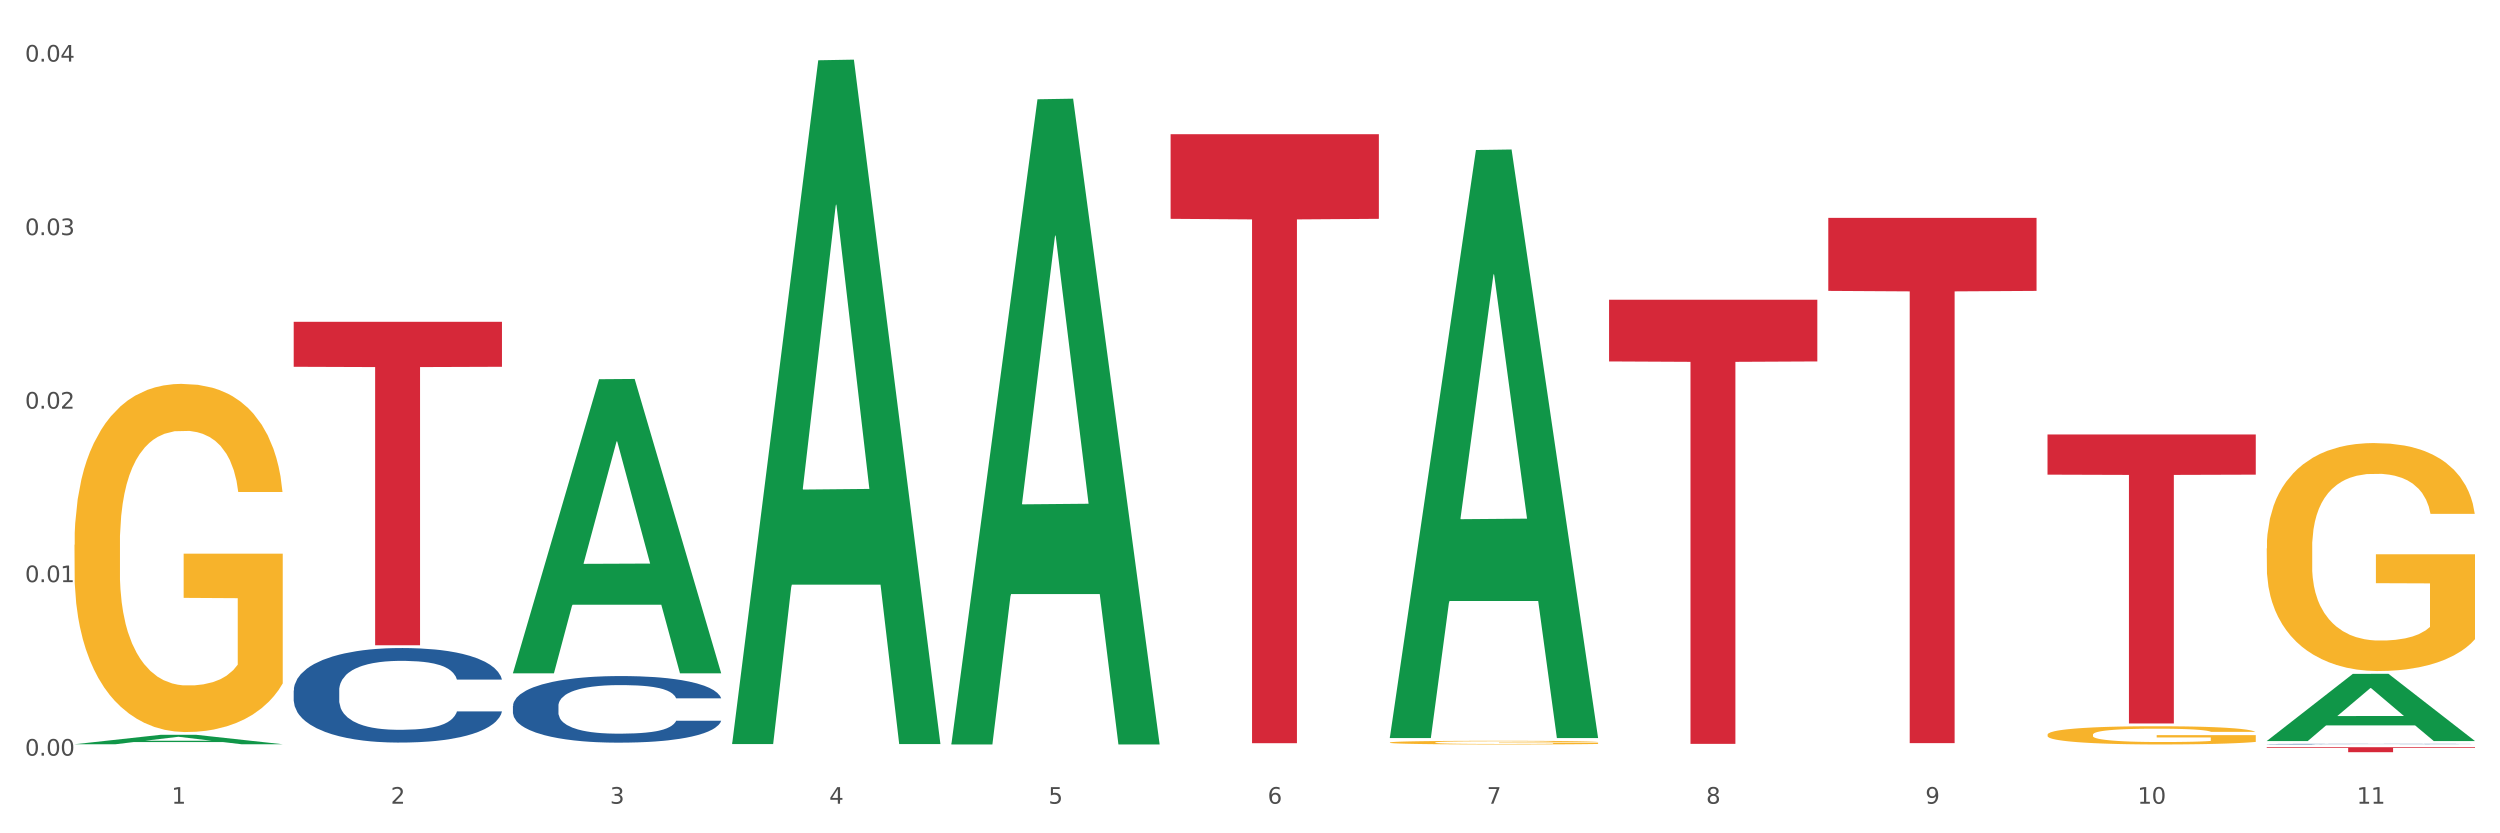 <?xml version="1.0" encoding="utf-8" standalone="no"?>
<!DOCTYPE svg PUBLIC "-//W3C//DTD SVG 1.1//EN"
  "http://www.w3.org/Graphics/SVG/1.1/DTD/svg11.dtd">
<svg xmlns:xlink="http://www.w3.org/1999/xlink" width="1080pt" height="360pt" viewBox="0 0 1080 360" xmlns="http://www.w3.org/2000/svg" version="1.1">
 <rect x="0" y="0" width="1080" height="360" fill="#333333" stroke="none"/>
 <defs>
  <style type="text/css">*{stroke-linejoin: round; stroke-linecap: butt}</style>
 </defs>
 <g id="figure_1">
  <g id="patch_1">
   <path d="M 0 360 
L 1080 360 
L 1080 0 
L 0 0 
z
" style="fill: #ffffff; stroke: #ffffff; stroke-linejoin: miter"/>
  </g>
  <g id="axes_1">
   <g id="matplotlib.axis_1">
    <g id="xtick_1">
     <g id="text_1">
      <!-- 1 -->
      <g style="fill: #4d4d4d" transform="translate(74.106 347.204) scale(0.096 -0.096)">
       <defs>
        <path id="DejaVuSans-31" d="M 794 531 
L 1825 531 
L 1825 4091 
L 703 3866 
L 703 4441 
L 1819 4666 
L 2450 4666 
L 2450 531 
L 3481 531 
L 3481 0 
L 794 0 
L 794 531 
z
" transform="scale(0.016)"/>
       </defs>
       <use xlink:href="#DejaVuSans-31"/>
      </g>
     </g>
    </g>
    <g id="xtick_2">
     <g id="text_2">
      <!-- 2 -->
      <g style="fill: #4d4d4d" transform="translate(168.812 347.204) scale(0.096 -0.096)">
       <defs>
        <path id="DejaVuSans-32" d="M 1228 531 
L 3431 531 
L 3431 0 
L 469 0 
L 469 531 
Q 828 903 1448 1529 
Q 2069 2156 2228 2338 
Q 2531 2678 2651 2914 
Q 2772 3150 2772 3378 
Q 2772 3750 2511 3984 
Q 2250 4219 1831 4219 
Q 1534 4219 1204 4116 
Q 875 4013 500 3803 
L 500 4441 
Q 881 4594 1212 4672 
Q 1544 4750 1819 4750 
Q 2544 4750 2975 4387 
Q 3406 4025 3406 3419 
Q 3406 3131 3298 2873 
Q 3191 2616 2906 2266 
Q 2828 2175 2409 1742 
Q 1991 1309 1228 531 
z
" transform="scale(0.016)"/>
       </defs>
       <use xlink:href="#DejaVuSans-32"/>
      </g>
     </g>
    </g>
    <g id="xtick_3">
     <g id="text_3">
      <!-- 3 -->
      <g style="fill: #4d4d4d" transform="translate(263.517 347.204) scale(0.096 -0.096)">
       <defs>
        <path id="DejaVuSans-33" d="M 2597 2516 
Q 3050 2419 3304 2112 
Q 3559 1806 3559 1356 
Q 3559 666 3084 287 
Q 2609 -91 1734 -91 
Q 1441 -91 1130 -33 
Q 819 25 488 141 
L 488 750 
Q 750 597 1062 519 
Q 1375 441 1716 441 
Q 2309 441 2620 675 
Q 2931 909 2931 1356 
Q 2931 1769 2642 2001 
Q 2353 2234 1838 2234 
L 1294 2234 
L 1294 2753 
L 1863 2753 
Q 2328 2753 2575 2939 
Q 2822 3125 2822 3475 
Q 2822 3834 2567 4026 
Q 2313 4219 1838 4219 
Q 1578 4219 1281 4162 
Q 984 4106 628 3988 
L 628 4550 
Q 988 4650 1302 4700 
Q 1616 4750 1894 4750 
Q 2613 4750 3031 4423 
Q 3450 4097 3450 3541 
Q 3450 3153 3228 2886 
Q 3006 2619 2597 2516 
z
" transform="scale(0.016)"/>
       </defs>
       <use xlink:href="#DejaVuSans-33"/>
      </g>
     </g>
    </g>
    <g id="xtick_4">
     <g id="text_4">
      <!-- 4 -->
      <g style="fill: #4d4d4d" transform="translate(358.223 347.204) scale(0.096 -0.096)">
       <defs>
        <path id="DejaVuSans-34" d="M 2419 4116 
L 825 1625 
L 2419 1625 
L 2419 4116 
z
M 2253 4666 
L 3047 4666 
L 3047 1625 
L 3713 1625 
L 3713 1100 
L 3047 1100 
L 3047 0 
L 2419 0 
L 2419 1100 
L 313 1100 
L 313 1709 
L 2253 4666 
z
" transform="scale(0.016)"/>
       </defs>
       <use xlink:href="#DejaVuSans-34"/>
      </g>
     </g>
    </g>
    <g id="xtick_5">
     <g id="text_5">
      <!-- 5 -->
      <g style="fill: #4d4d4d" transform="translate(452.928 347.204) scale(0.096 -0.096)">
       <defs>
        <path id="DejaVuSans-35" d="M 691 4666 
L 3169 4666 
L 3169 4134 
L 1269 4134 
L 1269 2991 
Q 1406 3038 1543 3061 
Q 1681 3084 1819 3084 
Q 2600 3084 3056 2656 
Q 3513 2228 3513 1497 
Q 3513 744 3044 326 
Q 2575 -91 1722 -91 
Q 1428 -91 1123 -41 
Q 819 9 494 109 
L 494 744 
Q 775 591 1075 516 
Q 1375 441 1709 441 
Q 2250 441 2565 725 
Q 2881 1009 2881 1497 
Q 2881 1984 2565 2268 
Q 2250 2553 1709 2553 
Q 1456 2553 1204 2497 
Q 953 2441 691 2322 
L 691 4666 
z
" transform="scale(0.016)"/>
       </defs>
       <use xlink:href="#DejaVuSans-35"/>
      </g>
     </g>
    </g>
    <g id="xtick_6">
     <g id="text_6">
      <!-- 6 -->
      <g style="fill: #4d4d4d" transform="translate(547.634 347.204) scale(0.096 -0.096)">
       <defs>
        <path id="DejaVuSans-36" d="M 2113 2584 
Q 1688 2584 1439 2293 
Q 1191 2003 1191 1497 
Q 1191 994 1439 701 
Q 1688 409 2113 409 
Q 2538 409 2786 701 
Q 3034 994 3034 1497 
Q 3034 2003 2786 2293 
Q 2538 2584 2113 2584 
z
M 3366 4563 
L 3366 3988 
Q 3128 4100 2886 4159 
Q 2644 4219 2406 4219 
Q 1781 4219 1451 3797 
Q 1122 3375 1075 2522 
Q 1259 2794 1537 2939 
Q 1816 3084 2150 3084 
Q 2853 3084 3261 2657 
Q 3669 2231 3669 1497 
Q 3669 778 3244 343 
Q 2819 -91 2113 -91 
Q 1303 -91 875 529 
Q 447 1150 447 2328 
Q 447 3434 972 4092 
Q 1497 4750 2381 4750 
Q 2619 4750 2861 4703 
Q 3103 4656 3366 4563 
z
" transform="scale(0.016)"/>
       </defs>
       <use xlink:href="#DejaVuSans-36"/>
      </g>
     </g>
    </g>
    <g id="xtick_7">
     <g id="text_7">
      <!-- 7 -->
      <g style="fill: #4d4d4d" transform="translate(642.339 347.204) scale(0.096 -0.096)">
       <defs>
        <path id="DejaVuSans-37" d="M 525 4666 
L 3525 4666 
L 3525 4397 
L 1831 0 
L 1172 0 
L 2766 4134 
L 525 4134 
L 525 4666 
z
" transform="scale(0.016)"/>
       </defs>
       <use xlink:href="#DejaVuSans-37"/>
      </g>
     </g>
    </g>
    <g id="xtick_8">
     <g id="text_8">
      <!-- 8 -->
      <g style="fill: #4d4d4d" transform="translate(737.044 347.204) scale(0.096 -0.096)">
       <defs>
        <path id="DejaVuSans-38" d="M 2034 2216 
Q 1584 2216 1326 1975 
Q 1069 1734 1069 1313 
Q 1069 891 1326 650 
Q 1584 409 2034 409 
Q 2484 409 2743 651 
Q 3003 894 3003 1313 
Q 3003 1734 2745 1975 
Q 2488 2216 2034 2216 
z
M 1403 2484 
Q 997 2584 770 2862 
Q 544 3141 544 3541 
Q 544 4100 942 4425 
Q 1341 4750 2034 4750 
Q 2731 4750 3128 4425 
Q 3525 4100 3525 3541 
Q 3525 3141 3298 2862 
Q 3072 2584 2669 2484 
Q 3125 2378 3379 2068 
Q 3634 1759 3634 1313 
Q 3634 634 3220 271 
Q 2806 -91 2034 -91 
Q 1263 -91 848 271 
Q 434 634 434 1313 
Q 434 1759 690 2068 
Q 947 2378 1403 2484 
z
M 1172 3481 
Q 1172 3119 1398 2916 
Q 1625 2713 2034 2713 
Q 2441 2713 2670 2916 
Q 2900 3119 2900 3481 
Q 2900 3844 2670 4047 
Q 2441 4250 2034 4250 
Q 1625 4250 1398 4047 
Q 1172 3844 1172 3481 
z
" transform="scale(0.016)"/>
       </defs>
       <use xlink:href="#DejaVuSans-38"/>
      </g>
     </g>
    </g>
    <g id="xtick_9">
     <g id="text_9">
      <!-- 9 -->
      <g style="fill: #4d4d4d" transform="translate(831.75 347.204) scale(0.096 -0.096)">
       <defs>
        <path id="DejaVuSans-39" d="M 703 97 
L 703 672 
Q 941 559 1184 500 
Q 1428 441 1663 441 
Q 2288 441 2617 861 
Q 2947 1281 2994 2138 
Q 2813 1869 2534 1725 
Q 2256 1581 1919 1581 
Q 1219 1581 811 2004 
Q 403 2428 403 3163 
Q 403 3881 828 4315 
Q 1253 4750 1959 4750 
Q 2769 4750 3195 4129 
Q 3622 3509 3622 2328 
Q 3622 1225 3098 567 
Q 2575 -91 1691 -91 
Q 1453 -91 1209 -44 
Q 966 3 703 97 
z
M 1959 2075 
Q 2384 2075 2632 2365 
Q 2881 2656 2881 3163 
Q 2881 3666 2632 3958 
Q 2384 4250 1959 4250 
Q 1534 4250 1286 3958 
Q 1038 3666 1038 3163 
Q 1038 2656 1286 2365 
Q 1534 2075 1959 2075 
z
" transform="scale(0.016)"/>
       </defs>
       <use xlink:href="#DejaVuSans-39"/>
      </g>
     </g>
    </g>
    <g id="xtick_10">
     <g id="text_10">
      <!-- 10 -->
      <g style="fill: #4d4d4d" transform="translate(923.401 347.204) scale(0.096 -0.096)">
       <defs>
        <path id="DejaVuSans-30" d="M 2034 4250 
Q 1547 4250 1301 3770 
Q 1056 3291 1056 2328 
Q 1056 1369 1301 889 
Q 1547 409 2034 409 
Q 2525 409 2770 889 
Q 3016 1369 3016 2328 
Q 3016 3291 2770 3770 
Q 2525 4250 2034 4250 
z
M 2034 4750 
Q 2819 4750 3233 4129 
Q 3647 3509 3647 2328 
Q 3647 1150 3233 529 
Q 2819 -91 2034 -91 
Q 1250 -91 836 529 
Q 422 1150 422 2328 
Q 422 3509 836 4129 
Q 1250 4750 2034 4750 
z
" transform="scale(0.016)"/>
       </defs>
       <use xlink:href="#DejaVuSans-31"/>
       <use xlink:href="#DejaVuSans-30" transform="translate(63.623 0)"/>
      </g>
     </g>
    </g>
    <g id="xtick_11">
     <g id="text_11">
      <!-- 11 -->
      <g style="fill: #4d4d4d" transform="translate(1018.107 347.204) scale(0.096 -0.096)">
       <use xlink:href="#DejaVuSans-31"/>
       <use xlink:href="#DejaVuSans-31" transform="translate(63.623 0)"/>
      </g>
     </g>
    </g>
    <g id="xtick_12"/>
    <g id="xtick_13"/>
    <g id="xtick_14"/>
    <g id="xtick_15"/>
    <g id="xtick_16"/>
    <g id="xtick_17"/>
    <g id="xtick_18"/>
    <g id="xtick_19"/>
    <g id="xtick_20"/>
    <g id="xtick_21"/>
   </g>
   <g id="matplotlib.axis_2">
    <g id="ytick_1">
     <g id="text_12">
      <!-- 0.00 -->
      <g style="fill: #4d4d4d" transform="translate(10.8 326.444) scale(0.096 -0.096)">
       <defs>
        <path id="DejaVuSans-2e" d="M 684 794 
L 1344 794 
L 1344 0 
L 684 0 
L 684 794 
z
" transform="scale(0.016)"/>
       </defs>
       <use xlink:href="#DejaVuSans-30"/>
       <use xlink:href="#DejaVuSans-2e" transform="translate(63.623 0)"/>
       <use xlink:href="#DejaVuSans-30" transform="translate(95.41 0)"/>
       <use xlink:href="#DejaVuSans-30" transform="translate(159.033 0)"/>
      </g>
     </g>
    </g>
    <g id="ytick_2">
     <g id="text_13">
      <!-- 0.01 -->
      <g style="fill: #4d4d4d" transform="translate(10.8 251.488) scale(0.096 -0.096)">
       <use xlink:href="#DejaVuSans-30"/>
       <use xlink:href="#DejaVuSans-2e" transform="translate(63.623 0)"/>
       <use xlink:href="#DejaVuSans-30" transform="translate(95.41 0)"/>
       <use xlink:href="#DejaVuSans-31" transform="translate(159.033 0)"/>
      </g>
     </g>
    </g>
    <g id="ytick_3">
     <g id="text_14">
      <!-- 0.02 -->
      <g style="fill: #4d4d4d" transform="translate(10.8 176.532) scale(0.096 -0.096)">
       <use xlink:href="#DejaVuSans-30"/>
       <use xlink:href="#DejaVuSans-2e" transform="translate(63.623 0)"/>
       <use xlink:href="#DejaVuSans-30" transform="translate(95.41 0)"/>
       <use xlink:href="#DejaVuSans-32" transform="translate(159.033 0)"/>
      </g>
     </g>
    </g>
    <g id="ytick_4">
     <g id="text_15">
      <!-- 0.03 -->
      <g style="fill: #4d4d4d" transform="translate(10.8 101.575) scale(0.096 -0.096)">
       <use xlink:href="#DejaVuSans-30"/>
       <use xlink:href="#DejaVuSans-2e" transform="translate(63.623 0)"/>
       <use xlink:href="#DejaVuSans-30" transform="translate(95.41 0)"/>
       <use xlink:href="#DejaVuSans-33" transform="translate(159.033 0)"/>
      </g>
     </g>
    </g>
    <g id="ytick_5">
     <g id="text_16">
      <!-- 0.04 -->
      <g style="fill: #4d4d4d" transform="translate(10.8 26.619) scale(0.096 -0.096)">
       <use xlink:href="#DejaVuSans-30"/>
       <use xlink:href="#DejaVuSans-2e" transform="translate(63.623 0)"/>
       <use xlink:href="#DejaVuSans-30" transform="translate(95.41 0)"/>
       <use xlink:href="#DejaVuSans-34" transform="translate(159.033 0)"/>
      </g>
     </g>
    </g>
    <g id="ytick_6"/>
    <g id="ytick_7"/>
    <g id="ytick_8"/>
    <g id="ytick_9"/>
   </g>
   <g id="PolyCollection_1">
    <path d="M 32.175 321.508 
L 32.268 321.504 
L 69.369 317.441 
L 84.766 317.438 
L 122.145 321.516 
L 104.337 321.516 
L 96.267 320.566 
L 57.96 320.566 
L 57.682 320.581 
L 49.891 321.516 
L 32.175 321.516 
L 32.175 321.508 
L 62.783 319.999 
L 91.444 319.995 
L 77.253 318.307 
L 77.067 318.299 
L 76.882 318.311 
L 62.691 319.995 
L 62.783 319.999 
L 32.175 321.508 
z
" clip-path="url(#pc947704887)" style="fill: #109648"/>
    <path d="M 979.23 321.453 
L 979.336 321.453 
L 979.336 321.445 
L 979.655 321.436 
L 980.825 321.417 
L 982.314 321.404 
L 984.866 321.388 
L 986.249 321.381 
L 988.057 321.373 
L 991.779 321.361 
L 996.033 321.351 
L 999.01 321.345 
L 1001.244 321.342 
L 1006.242 321.335 
L 1009.114 321.332 
L 1012.091 321.33 
L 1014.644 321.328 
L 1018.898 321.327 
L 1022.301 321.326 
L 1026.236 321.326 
L 1029.532 321.326 
L 1033.893 321.327 
L 1040.273 321.33 
L 1042.719 321.332 
L 1046.016 321.335 
L 1049.419 321.339 
L 1052.184 321.343 
L 1055.375 321.349 
L 1058.672 321.357 
L 1061.862 321.367 
L 1064.095 321.376 
L 1065.903 321.385 
L 1067.498 321.397 
L 1068.668 321.41 
L 1069.2 321.42 
L 1049.738 321.42 
L 1049.207 321.411 
L 1048.143 321.4 
L 1047.08 321.393 
L 1045.91 321.388 
L 1044.102 321.381 
L 1042.507 321.377 
L 1039.848 321.372 
L 1037.402 321.369 
L 1035.381 321.367 
L 1032.935 321.366 
L 1027.724 321.364 
L 1024.002 321.364 
L 1021.663 321.365 
L 1018.791 321.366 
L 1016.345 321.368 
L 1013.474 321.371 
L 1011.24 321.374 
L 1009.007 321.379 
L 1007.731 321.382 
L 1005.817 321.387 
L 1004.541 321.392 
L 1002.839 321.4 
L 1001.882 321.406 
L 1000.18 321.421 
L 999.436 321.431 
L 999.117 321.439 
L 998.904 321.447 
L 998.904 321.488 
L 999.542 321.506 
L 1000.074 321.514 
L 1000.925 321.522 
L 1002.52 321.534 
L 1004.86 321.545 
L 1007.306 321.553 
L 1009.326 321.558 
L 1011.24 321.561 
L 1013.155 321.564 
L 1015.494 321.567 
L 1017.409 321.568 
L 1020.28 321.57 
L 1023.683 321.571 
L 1026.342 321.571 
L 1031.766 321.569 
L 1034.212 321.568 
L 1036.551 321.566 
L 1039.104 321.563 
L 1041.124 321.56 
L 1042.294 321.558 
L 1044.208 321.553 
L 1045.697 321.548 
L 1046.973 321.542 
L 1047.824 321.537 
L 1048.781 321.529 
L 1049.526 321.52 
L 1049.738 321.516 
L 1069.2 321.516 
L 1068.775 321.525 
L 1068.03 321.534 
L 1066.541 321.546 
L 1065.371 321.553 
L 1063.564 321.562 
L 1061.649 321.569 
L 1058.991 321.577 
L 1056.545 321.583 
L 1053.992 321.588 
L 1051.227 321.593 
L 1046.229 321.599 
L 1044.421 321.601 
L 1040.592 321.604 
L 1037.615 321.606 
L 1033.254 321.608 
L 1028.788 321.609 
L 1024.109 321.609 
L 1019.961 321.609 
L 1015.388 321.607 
L 1012.517 321.605 
L 1009.326 321.603 
L 1005.604 321.599 
L 1002.095 321.595 
L 998.798 321.59 
L 995.714 321.584 
L 992.842 321.577 
L 989.12 321.566 
L 986.355 321.555 
L 984.334 321.545 
L 982.952 321.537 
L 981.569 321.526 
L 980.825 321.518 
L 979.655 321.5 
L 979.23 321.483 
L 979.23 321.453 
z
" clip-path="url(#pc947704887)" style="fill: #255c99"/>
    <path d="M 32.175 235.337 
L 32.281 235.199 
L 32.281 230.254 
L 32.494 225.995 
L 33.556 215.692 
L 35.149 207.175 
L 36.318 202.642 
L 37.486 198.933 
L 38.867 195.224 
L 40.567 191.377 
L 43.647 185.745 
L 45.559 182.86 
L 47.896 179.838 
L 52.145 175.442 
L 55.225 172.969 
L 58.412 170.909 
L 63.617 168.436 
L 67.016 167.337 
L 70.627 166.513 
L 74.983 165.963 
L 78.275 165.826 
L 85.499 166.238 
L 91.659 167.474 
L 94.634 168.436 
L 98.458 170.084 
L 100.476 171.183 
L 103.769 173.381 
L 107.168 176.266 
L 109.505 178.739 
L 113.01 183.41 
L 115.666 188.08 
L 118.109 193.85 
L 119.383 197.834 
L 120.339 201.543 
L 121.189 205.801 
L 122.039 212.533 
L 102.919 212.533 
L 102.175 207.725 
L 101.007 203.191 
L 99.307 198.795 
L 97.82 196.048 
L 95.271 192.614 
L 92.934 190.416 
L 90.491 188.767 
L 87.517 187.393 
L 85.18 186.707 
L 81.887 186.157 
L 75.407 186.294 
L 71.052 187.393 
L 68.078 188.767 
L 66.166 190.004 
L 64.467 191.377 
L 62.555 193.3 
L 60.324 196.185 
L 58.731 198.795 
L 57.137 202.092 
L 55.863 205.389 
L 54.694 209.236 
L 53.738 213.357 
L 52.995 217.616 
L 52.357 222.836 
L 51.826 231.49 
L 51.826 250.31 
L 52.039 254.569 
L 52.57 260.201 
L 53.207 264.46 
L 54.269 269.543 
L 55.225 272.977 
L 57.031 277.922 
L 59.049 282.043 
L 60.643 284.654 
L 62.236 286.852 
L 64.998 289.874 
L 68.078 292.346 
L 70.734 293.858 
L 74.345 295.231 
L 76.788 295.781 
L 78.913 296.056 
L 84.118 296.056 
L 87.835 295.643 
L 91.978 294.682 
L 95.165 293.445 
L 97.82 291.934 
L 100.795 289.462 
L 102.707 287.126 
L 102.707 258.415 
L 79.338 258.278 
L 79.338 239.183 
L 122.145 239.183 
L 122.145 295.231 
L 120.339 298.116 
L 118.321 300.726 
L 116.197 303.062 
L 113.01 305.946 
L 109.186 308.694 
L 105.787 310.617 
L 102.175 312.266 
L 97.927 313.777 
L 92.403 315.15 
L 89.004 315.7 
L 84.755 316.112 
L 79.763 316.249 
L 75.407 315.975 
L 71.159 315.288 
L 66.697 314.051 
L 62.342 312.266 
L 59.049 310.48 
L 55.756 308.282 
L 52.251 305.397 
L 49.489 302.649 
L 47.365 300.177 
L 45.028 297.017 
L 42.479 292.896 
L 40.567 289.187 
L 38.867 285.34 
L 37.061 280.395 
L 35.787 276.136 
L 34.512 270.779 
L 33.768 266.795 
L 32.919 260.613 
L 32.281 251.959 
L 32.175 235.337 
z
" clip-path="url(#pc947704887)" style="fill: #f7b32b"/>
    <path d="M 600.408 320.755 
L 600.514 320.754 
L 600.514 320.702 
L 600.727 320.657 
L 601.789 320.548 
L 603.382 320.458 
L 604.551 320.41 
L 605.719 320.371 
L 607.1 320.332 
L 608.799 320.291 
L 611.88 320.232 
L 613.792 320.202 
L 616.129 320.17 
L 620.378 320.123 
L 623.458 320.097 
L 626.645 320.075 
L 631.85 320.049 
L 635.249 320.038 
L 638.86 320.029 
L 643.215 320.023 
L 646.508 320.022 
L 653.731 320.026 
L 659.892 320.039 
L 662.867 320.049 
L 666.691 320.067 
L 668.709 320.078 
L 672.002 320.101 
L 675.401 320.132 
L 677.738 320.158 
L 681.243 320.207 
L 683.899 320.257 
L 686.342 320.317 
L 687.616 320.36 
L 688.572 320.399 
L 689.422 320.444 
L 690.272 320.515 
L 671.152 320.515 
L 670.408 320.464 
L 669.24 320.416 
L 667.54 320.37 
L 666.053 320.341 
L 663.504 320.304 
L 661.167 320.281 
L 658.724 320.264 
L 655.75 320.249 
L 653.413 320.242 
L 650.12 320.236 
L 643.64 320.238 
L 639.285 320.249 
L 636.311 320.264 
L 634.399 320.277 
L 632.699 320.291 
L 630.787 320.312 
L 628.557 320.342 
L 626.963 320.37 
L 625.37 320.404 
L 624.095 320.439 
L 622.927 320.48 
L 621.971 320.523 
L 621.227 320.568 
L 620.59 320.623 
L 620.059 320.715 
L 620.059 320.913 
L 620.271 320.958 
L 620.803 321.018 
L 621.44 321.063 
L 622.502 321.116 
L 623.458 321.152 
L 625.264 321.205 
L 627.282 321.248 
L 628.875 321.276 
L 630.469 321.299 
L 633.231 321.331 
L 636.311 321.357 
L 638.967 321.373 
L 642.578 321.387 
L 645.021 321.393 
L 647.146 321.396 
L 652.351 321.396 
L 656.068 321.392 
L 660.211 321.381 
L 663.398 321.368 
L 666.053 321.352 
L 669.027 321.326 
L 670.939 321.302 
L 670.939 320.999 
L 647.571 320.997 
L 647.571 320.796 
L 690.378 320.796 
L 690.378 321.387 
L 688.572 321.418 
L 686.554 321.445 
L 684.43 321.47 
L 681.243 321.5 
L 677.419 321.529 
L 674.02 321.55 
L 670.408 321.567 
L 666.159 321.583 
L 660.636 321.597 
L 657.237 321.603 
L 652.988 321.608 
L 647.995 321.609 
L 643.64 321.606 
L 639.391 321.599 
L 634.93 321.586 
L 630.575 321.567 
L 627.282 321.548 
L 623.989 321.525 
L 620.484 321.495 
L 617.722 321.466 
L 615.598 321.439 
L 613.261 321.406 
L 610.711 321.363 
L 608.799 321.323 
L 607.1 321.283 
L 605.294 321.231 
L 604.019 321.186 
L 602.745 321.129 
L 602.001 321.087 
L 601.151 321.022 
L 600.514 320.931 
L 600.408 320.755 
z
" clip-path="url(#pc947704887)" style="fill: #f7b32b"/>
    <path d="M 884.524 317.374 
L 884.631 317.366 
L 884.631 317.107 
L 884.843 316.885 
L 885.905 316.345 
L 887.499 315.899 
L 888.667 315.662 
L 889.835 315.468 
L 891.216 315.274 
L 892.916 315.072 
L 895.996 314.778 
L 897.908 314.627 
L 900.245 314.468 
L 904.494 314.238 
L 907.575 314.109 
L 910.761 314.001 
L 915.966 313.871 
L 919.365 313.814 
L 922.977 313.771 
L 927.332 313.742 
L 930.625 313.735 
L 937.848 313.756 
L 944.009 313.821 
L 946.983 313.871 
L 950.807 313.958 
L 952.825 314.015 
L 956.118 314.13 
L 959.517 314.281 
L 961.854 314.411 
L 965.359 314.655 
L 968.015 314.9 
L 970.458 315.202 
L 971.733 315.41 
L 972.689 315.605 
L 973.539 315.827 
L 974.388 316.18 
L 955.268 316.18 
L 954.525 315.928 
L 953.356 315.691 
L 951.657 315.461 
L 950.17 315.317 
L 947.62 315.137 
L 945.283 315.022 
L 942.84 314.936 
L 939.866 314.864 
L 937.529 314.828 
L 934.236 314.799 
L 927.757 314.806 
L 923.402 314.864 
L 920.427 314.936 
L 918.515 315 
L 916.816 315.072 
L 914.904 315.173 
L 912.673 315.324 
L 911.08 315.461 
L 909.487 315.633 
L 908.212 315.806 
L 907.043 316.007 
L 906.087 316.223 
L 905.344 316.446 
L 904.707 316.719 
L 904.175 317.172 
L 904.175 318.157 
L 904.388 318.38 
L 904.919 318.675 
L 905.556 318.898 
L 906.619 319.164 
L 907.575 319.344 
L 909.38 319.603 
L 911.399 319.818 
L 912.992 319.955 
L 914.585 320.07 
L 917.347 320.228 
L 920.427 320.358 
L 923.083 320.437 
L 926.695 320.509 
L 929.138 320.538 
L 931.262 320.552 
L 936.467 320.552 
L 940.185 320.53 
L 944.327 320.48 
L 947.514 320.415 
L 950.17 320.336 
L 953.144 320.207 
L 955.056 320.085 
L 955.056 318.582 
L 931.687 318.574 
L 931.687 317.575 
L 974.495 317.575 
L 974.495 320.509 
L 972.689 320.66 
L 970.671 320.796 
L 968.546 320.919 
L 965.359 321.07 
L 961.535 321.214 
L 958.136 321.314 
L 954.525 321.401 
L 950.276 321.48 
L 944.752 321.552 
L 941.353 321.58 
L 937.104 321.602 
L 932.112 321.609 
L 927.757 321.595 
L 923.508 321.559 
L 919.047 321.494 
L 914.691 321.401 
L 911.399 321.307 
L 908.106 321.192 
L 904.6 321.041 
L 901.839 320.897 
L 899.714 320.768 
L 897.377 320.602 
L 894.828 320.387 
L 892.916 320.192 
L 891.216 319.991 
L 889.411 319.732 
L 888.136 319.509 
L 886.861 319.229 
L 886.118 319.02 
L 885.268 318.697 
L 884.631 318.244 
L 884.524 317.374 
z
" clip-path="url(#pc947704887)" style="fill: #f7b32b"/>
    <path d="M 979.23 236.912 
L 979.336 236.822 
L 979.336 233.583 
L 979.548 230.795 
L 980.611 224.048 
L 982.204 218.471 
L 983.372 215.503 
L 984.541 213.074 
L 985.922 210.645 
L 987.621 208.127 
L 990.702 204.439 
L 992.614 202.55 
L 994.951 200.571 
L 999.2 197.692 
L 1002.28 196.073 
L 1005.467 194.724 
L 1010.672 193.105 
L 1014.071 192.385 
L 1017.682 191.845 
L 1022.037 191.485 
L 1025.33 191.395 
L 1032.553 191.665 
L 1038.714 192.475 
L 1041.688 193.105 
L 1045.512 194.184 
L 1047.531 194.904 
L 1050.824 196.343 
L 1054.223 198.232 
L 1056.56 199.851 
L 1060.065 202.909 
L 1062.72 205.968 
L 1065.164 209.746 
L 1066.438 212.355 
L 1067.394 214.783 
L 1068.244 217.572 
L 1069.094 221.98 
L 1049.974 221.98 
L 1049.23 218.831 
L 1048.062 215.863 
L 1046.362 212.984 
L 1044.875 211.185 
L 1042.326 208.936 
L 1039.989 207.497 
L 1037.546 206.418 
L 1034.572 205.518 
L 1032.235 205.068 
L 1028.942 204.708 
L 1022.462 204.798 
L 1018.107 205.518 
L 1015.133 206.418 
L 1013.221 207.227 
L 1011.521 208.127 
L 1009.609 209.386 
L 1007.379 211.275 
L 1005.785 212.984 
L 1004.192 215.143 
L 1002.917 217.302 
L 1001.749 219.821 
L 1000.793 222.519 
L 1000.049 225.308 
L 999.412 228.726 
L 998.881 234.393 
L 998.881 246.717 
L 999.093 249.505 
L 999.624 253.193 
L 1000.262 255.982 
L 1001.324 259.31 
L 1002.28 261.559 
L 1004.086 264.797 
L 1006.104 267.496 
L 1007.697 269.205 
L 1009.291 270.644 
L 1012.052 272.623 
L 1015.133 274.242 
L 1017.788 275.232 
L 1021.4 276.131 
L 1023.843 276.491 
L 1025.968 276.671 
L 1031.172 276.671 
L 1034.89 276.401 
L 1039.033 275.772 
L 1042.22 274.962 
L 1044.875 273.972 
L 1047.849 272.353 
L 1049.761 270.824 
L 1049.761 252.024 
L 1026.392 251.934 
L 1026.392 239.43 
L 1069.2 239.43 
L 1069.2 276.131 
L 1067.394 278.02 
L 1065.376 279.729 
L 1063.252 281.259 
L 1060.065 283.148 
L 1056.241 284.947 
L 1052.842 286.206 
L 1049.23 287.286 
L 1044.981 288.275 
L 1039.458 289.175 
L 1036.059 289.534 
L 1031.81 289.804 
L 1026.817 289.894 
L 1022.462 289.714 
L 1018.213 289.265 
L 1013.752 288.455 
L 1009.397 287.286 
L 1006.104 286.116 
L 1002.811 284.677 
L 999.306 282.788 
L 996.544 280.989 
L 994.42 279.37 
L 992.083 277.301 
L 989.533 274.602 
L 987.621 272.173 
L 985.922 269.655 
L 984.116 266.416 
L 982.841 263.628 
L 981.567 260.12 
L 980.823 257.511 
L 979.973 253.463 
L 979.336 247.796 
L 979.23 236.912 
z
" clip-path="url(#pc947704887)" style="fill: #f7b32b"/>
    <path d="M 126.88 139.031 
L 216.851 139.031 
L 216.851 158.449 
L 181.46 158.58 
L 181.46 278.76 
L 162.058 278.76 
L 162.058 158.58 
L 126.88 158.449 
L 126.88 139.162 
L 126.88 139.031 
z
" clip-path="url(#pc947704887)" style="fill: #d62839"/>
    <path d="M 505.702 57.972 
L 595.673 57.972 
L 595.673 94.534 
L 560.281 94.781 
L 560.281 321.076 
L 540.88 321.076 
L 540.88 94.781 
L 505.702 94.534 
L 505.702 58.219 
L 505.702 57.972 
z
" clip-path="url(#pc947704887)" style="fill: #d62839"/>
    <path d="M 695.113 129.474 
L 785.084 129.474 
L 785.084 156.139 
L 749.692 156.32 
L 749.692 321.357 
L 730.291 321.357 
L 730.291 156.32 
L 695.113 156.139 
L 695.113 129.654 
L 695.113 129.474 
z
" clip-path="url(#pc947704887)" style="fill: #d62839"/>
    <path d="M 789.819 94.129 
L 879.789 94.129 
L 879.789 125.662 
L 844.398 125.875 
L 844.398 321.039 
L 824.997 321.039 
L 824.997 125.875 
L 789.819 125.662 
L 789.819 94.342 
L 789.819 94.129 
z
" clip-path="url(#pc947704887)" style="fill: #d62839"/>
    <path d="M 884.524 187.7 
L 974.495 187.7 
L 974.495 205.05 
L 939.103 205.167 
L 939.103 312.547 
L 919.702 312.547 
L 919.702 205.167 
L 884.524 205.05 
L 884.524 187.818 
L 884.524 187.7 
z
" clip-path="url(#pc947704887)" style="fill: #d62839"/>
    <path d="M 979.23 322.797 
L 1069.2 322.797 
L 1069.2 323.096 
L 1033.809 323.098 
L 1033.809 324.95 
L 1014.408 324.95 
L 1014.408 323.098 
L 979.23 323.096 
L 979.23 322.799 
L 979.23 322.797 
z
" clip-path="url(#pc947704887)" style="fill: #d62839"/>
    <path d="M 221.586 304.985 
L 221.692 304.958 
L 221.692 304.223 
L 222.011 303.224 
L 223.181 301.384 
L 224.67 299.991 
L 227.222 298.362 
L 228.605 297.679 
L 230.413 296.916 
L 234.135 295.681 
L 238.389 294.63 
L 241.367 294.052 
L 243.6 293.684 
L 248.598 293.027 
L 251.47 292.738 
L 254.447 292.501 
L 257 292.344 
L 261.254 292.16 
L 264.657 292.081 
L 268.592 292.054 
L 271.888 292.081 
L 276.249 292.186 
L 282.63 292.501 
L 285.076 292.685 
L 288.372 293.001 
L 291.775 293.421 
L 294.541 293.842 
L 297.731 294.446 
L 301.028 295.234 
L 304.218 296.233 
L 306.451 297.153 
L 308.259 298.125 
L 309.855 299.308 
L 311.024 300.596 
L 311.556 301.673 
L 292.095 301.673 
L 291.563 300.701 
L 290.499 299.65 
L 289.436 298.94 
L 288.266 298.362 
L 286.458 297.705 
L 284.863 297.284 
L 282.204 296.785 
L 279.758 296.47 
L 277.738 296.286 
L 275.292 296.128 
L 270.081 295.97 
L 266.358 295.97 
L 264.019 296.023 
L 261.147 296.154 
L 258.701 296.338 
L 255.83 296.654 
L 253.597 296.995 
L 251.363 297.442 
L 250.087 297.757 
L 248.173 298.336 
L 246.897 298.809 
L 245.195 299.623 
L 244.238 300.202 
L 242.536 301.7 
L 241.792 302.803 
L 241.473 303.566 
L 241.26 304.407 
L 241.26 308.506 
L 241.898 310.346 
L 242.43 311.134 
L 243.281 312.028 
L 244.876 313.184 
L 247.216 314.314 
L 249.662 315.129 
L 251.682 315.629 
L 253.597 315.996 
L 255.511 316.286 
L 257.851 316.548 
L 259.765 316.706 
L 262.636 316.864 
L 266.039 316.943 
L 268.698 316.943 
L 274.122 316.811 
L 276.568 316.68 
L 278.907 316.496 
L 281.46 316.207 
L 283.48 315.891 
L 284.65 315.655 
L 286.564 315.155 
L 288.053 314.63 
L 289.329 314.025 
L 290.18 313.5 
L 291.137 312.711 
L 291.882 311.818 
L 292.095 311.345 
L 311.556 311.345 
L 311.131 312.291 
L 310.386 313.211 
L 308.897 314.446 
L 307.728 315.155 
L 305.92 316.023 
L 304.005 316.759 
L 301.347 317.573 
L 298.901 318.178 
L 296.348 318.703 
L 293.583 319.176 
L 288.585 319.834 
L 286.777 320.017 
L 282.949 320.333 
L 279.971 320.517 
L 275.611 320.701 
L 271.144 320.806 
L 266.465 320.832 
L 262.317 320.78 
L 257.744 320.622 
L 254.873 320.464 
L 251.682 320.228 
L 247.96 319.86 
L 244.451 319.413 
L 241.154 318.887 
L 238.07 318.283 
L 235.198 317.6 
L 231.476 316.47 
L 228.711 315.366 
L 226.691 314.341 
L 225.308 313.473 
L 223.926 312.37 
L 223.181 311.608 
L 222.011 309.768 
L 221.586 308.06 
L 221.586 304.985 
z
" clip-path="url(#pc947704887)" style="fill: #255c99"/>
    <path d="M 126.88 298.3 
L 126.987 298.263 
L 126.987 297.219 
L 127.306 295.801 
L 128.476 293.19 
L 129.965 291.213 
L 132.517 288.9 
L 133.899 287.93 
L 135.707 286.849 
L 139.43 285.095 
L 143.683 283.603 
L 146.661 282.783 
L 148.894 282.26 
L 153.893 281.328 
L 156.764 280.918 
L 159.742 280.582 
L 162.294 280.358 
L 166.548 280.097 
L 169.951 279.985 
L 173.886 279.948 
L 177.183 279.985 
L 181.543 280.134 
L 187.924 280.582 
L 190.37 280.843 
L 193.667 281.291 
L 197.07 281.887 
L 199.835 282.484 
L 203.025 283.342 
L 206.322 284.461 
L 209.513 285.879 
L 211.746 287.184 
L 213.554 288.564 
L 215.149 290.243 
L 216.319 292.071 
L 216.851 293.6 
L 197.389 293.6 
L 196.857 292.22 
L 195.794 290.728 
L 194.73 289.721 
L 193.561 288.9 
L 191.753 287.968 
L 190.157 287.371 
L 187.499 286.662 
L 185.053 286.214 
L 183.032 285.953 
L 180.586 285.73 
L 175.375 285.506 
L 171.653 285.506 
L 169.313 285.58 
L 166.442 285.767 
L 163.996 286.028 
L 161.124 286.476 
L 158.891 286.96 
L 156.658 287.595 
L 155.382 288.042 
L 153.467 288.863 
L 152.191 289.534 
L 150.49 290.691 
L 149.533 291.511 
L 147.831 293.638 
L 147.087 295.204 
L 146.768 296.286 
L 146.555 297.48 
L 146.555 303.299 
L 147.193 305.91 
L 147.725 307.029 
L 148.575 308.297 
L 150.171 309.939 
L 152.51 311.543 
L 154.956 312.699 
L 156.977 313.408 
L 158.891 313.93 
L 160.805 314.34 
L 163.145 314.713 
L 165.059 314.937 
L 167.931 315.161 
L 171.334 315.273 
L 173.993 315.273 
L 179.416 315.086 
L 181.862 314.9 
L 184.202 314.639 
L 186.754 314.228 
L 188.775 313.781 
L 189.945 313.445 
L 191.859 312.736 
L 193.348 311.99 
L 194.624 311.132 
L 195.475 310.386 
L 196.432 309.267 
L 197.176 307.999 
L 197.389 307.327 
L 216.851 307.327 
L 216.425 308.67 
L 215.681 309.976 
L 214.192 311.729 
L 213.022 312.736 
L 211.214 313.967 
L 209.3 315.012 
L 206.641 316.168 
L 204.195 317.026 
L 201.643 317.772 
L 198.878 318.443 
L 193.88 319.376 
L 192.072 319.637 
L 188.243 320.085 
L 185.265 320.346 
L 180.905 320.607 
L 176.439 320.756 
L 171.759 320.793 
L 167.612 320.719 
L 163.039 320.495 
L 160.167 320.271 
L 156.977 319.936 
L 153.255 319.413 
L 149.745 318.779 
L 146.448 318.033 
L 143.364 317.175 
L 140.493 316.205 
L 136.771 314.601 
L 134.006 313.035 
L 131.985 311.58 
L 130.603 310.349 
L 129.22 308.782 
L 128.476 307.7 
L 127.306 305.089 
L 126.88 302.665 
L 126.88 298.3 
z
" clip-path="url(#pc947704887)" style="fill: #255c99"/>
    <path d="M 221.586 290.627 
L 221.679 290.508 
L 258.78 163.821 
L 274.177 163.701 
L 311.556 290.866 
L 293.748 290.866 
L 285.678 261.254 
L 247.371 261.254 
L 247.093 261.732 
L 239.302 290.866 
L 221.586 290.866 
L 221.586 290.627 
L 252.194 243.582 
L 280.855 243.463 
L 266.664 190.806 
L 266.478 190.567 
L 266.293 190.925 
L 252.102 243.463 
L 252.194 243.582 
L 221.586 290.627 
z
" clip-path="url(#pc947704887)" style="fill: #109648"/>
    <path d="M 316.291 320.872 
L 316.384 320.594 
L 353.485 26.037 
L 368.882 25.759 
L 406.262 321.427 
L 388.453 321.427 
L 380.384 252.577 
L 342.077 252.577 
L 341.798 253.687 
L 334.007 321.427 
L 316.291 321.427 
L 316.291 320.872 
L 346.9 211.489 
L 375.56 211.211 
L 361.369 88.78 
L 361.184 88.224 
L 360.998 89.057 
L 346.807 211.211 
L 346.9 211.489 
L 316.291 320.872 
z
" clip-path="url(#pc947704887)" style="fill: #109648"/>
    <path d="M 410.997 321.085 
L 411.09 320.823 
L 448.191 42.888 
L 463.588 42.626 
L 500.967 321.609 
L 483.159 321.609 
L 475.089 256.644 
L 436.782 256.644 
L 436.504 257.692 
L 428.713 321.609 
L 410.997 321.609 
L 410.997 321.085 
L 441.605 217.875 
L 470.266 217.613 
L 456.075 102.09 
L 455.889 101.566 
L 455.704 102.352 
L 441.513 217.613 
L 441.605 217.875 
L 410.997 321.085 
z
" clip-path="url(#pc947704887)" style="fill: #109648"/>
    <path d="M 600.408 318.356 
L 600.501 318.117 
L 637.602 64.816 
L 652.999 64.578 
L 690.378 318.834 
L 672.57 318.834 
L 664.5 259.627 
L 626.193 259.627 
L 625.915 260.582 
L 618.124 318.834 
L 600.408 318.834 
L 600.408 318.356 
L 631.016 224.293 
L 659.677 224.055 
L 645.486 118.771 
L 645.3 118.294 
L 645.115 119.01 
L 630.924 224.055 
L 631.016 224.293 
L 600.408 318.356 
z
" clip-path="url(#pc947704887)" style="fill: #109648"/>
    <path d="M 979.23 320.083 
L 979.323 320.056 
L 1016.424 291.11 
L 1031.821 291.082 
L 1069.2 320.137 
L 1051.391 320.137 
L 1043.322 313.372 
L 1005.015 313.372 
L 1004.737 313.481 
L 996.946 320.137 
L 979.23 320.137 
L 979.23 320.083 
L 1009.838 309.334 
L 1038.499 309.307 
L 1024.308 297.275 
L 1024.122 297.221 
L 1023.937 297.303 
L 1009.745 309.307 
L 1009.838 309.334 
L 979.23 320.083 
z
" clip-path="url(#pc947704887)" style="fill: #109648"/>
   </g>
  </g>
 </g>
 <defs>
  <clipPath id="pc947704887">
   <rect x="32.175" y="10.8" width="1037.025" height="329.109"/>
  </clipPath>
 </defs>
</svg>
